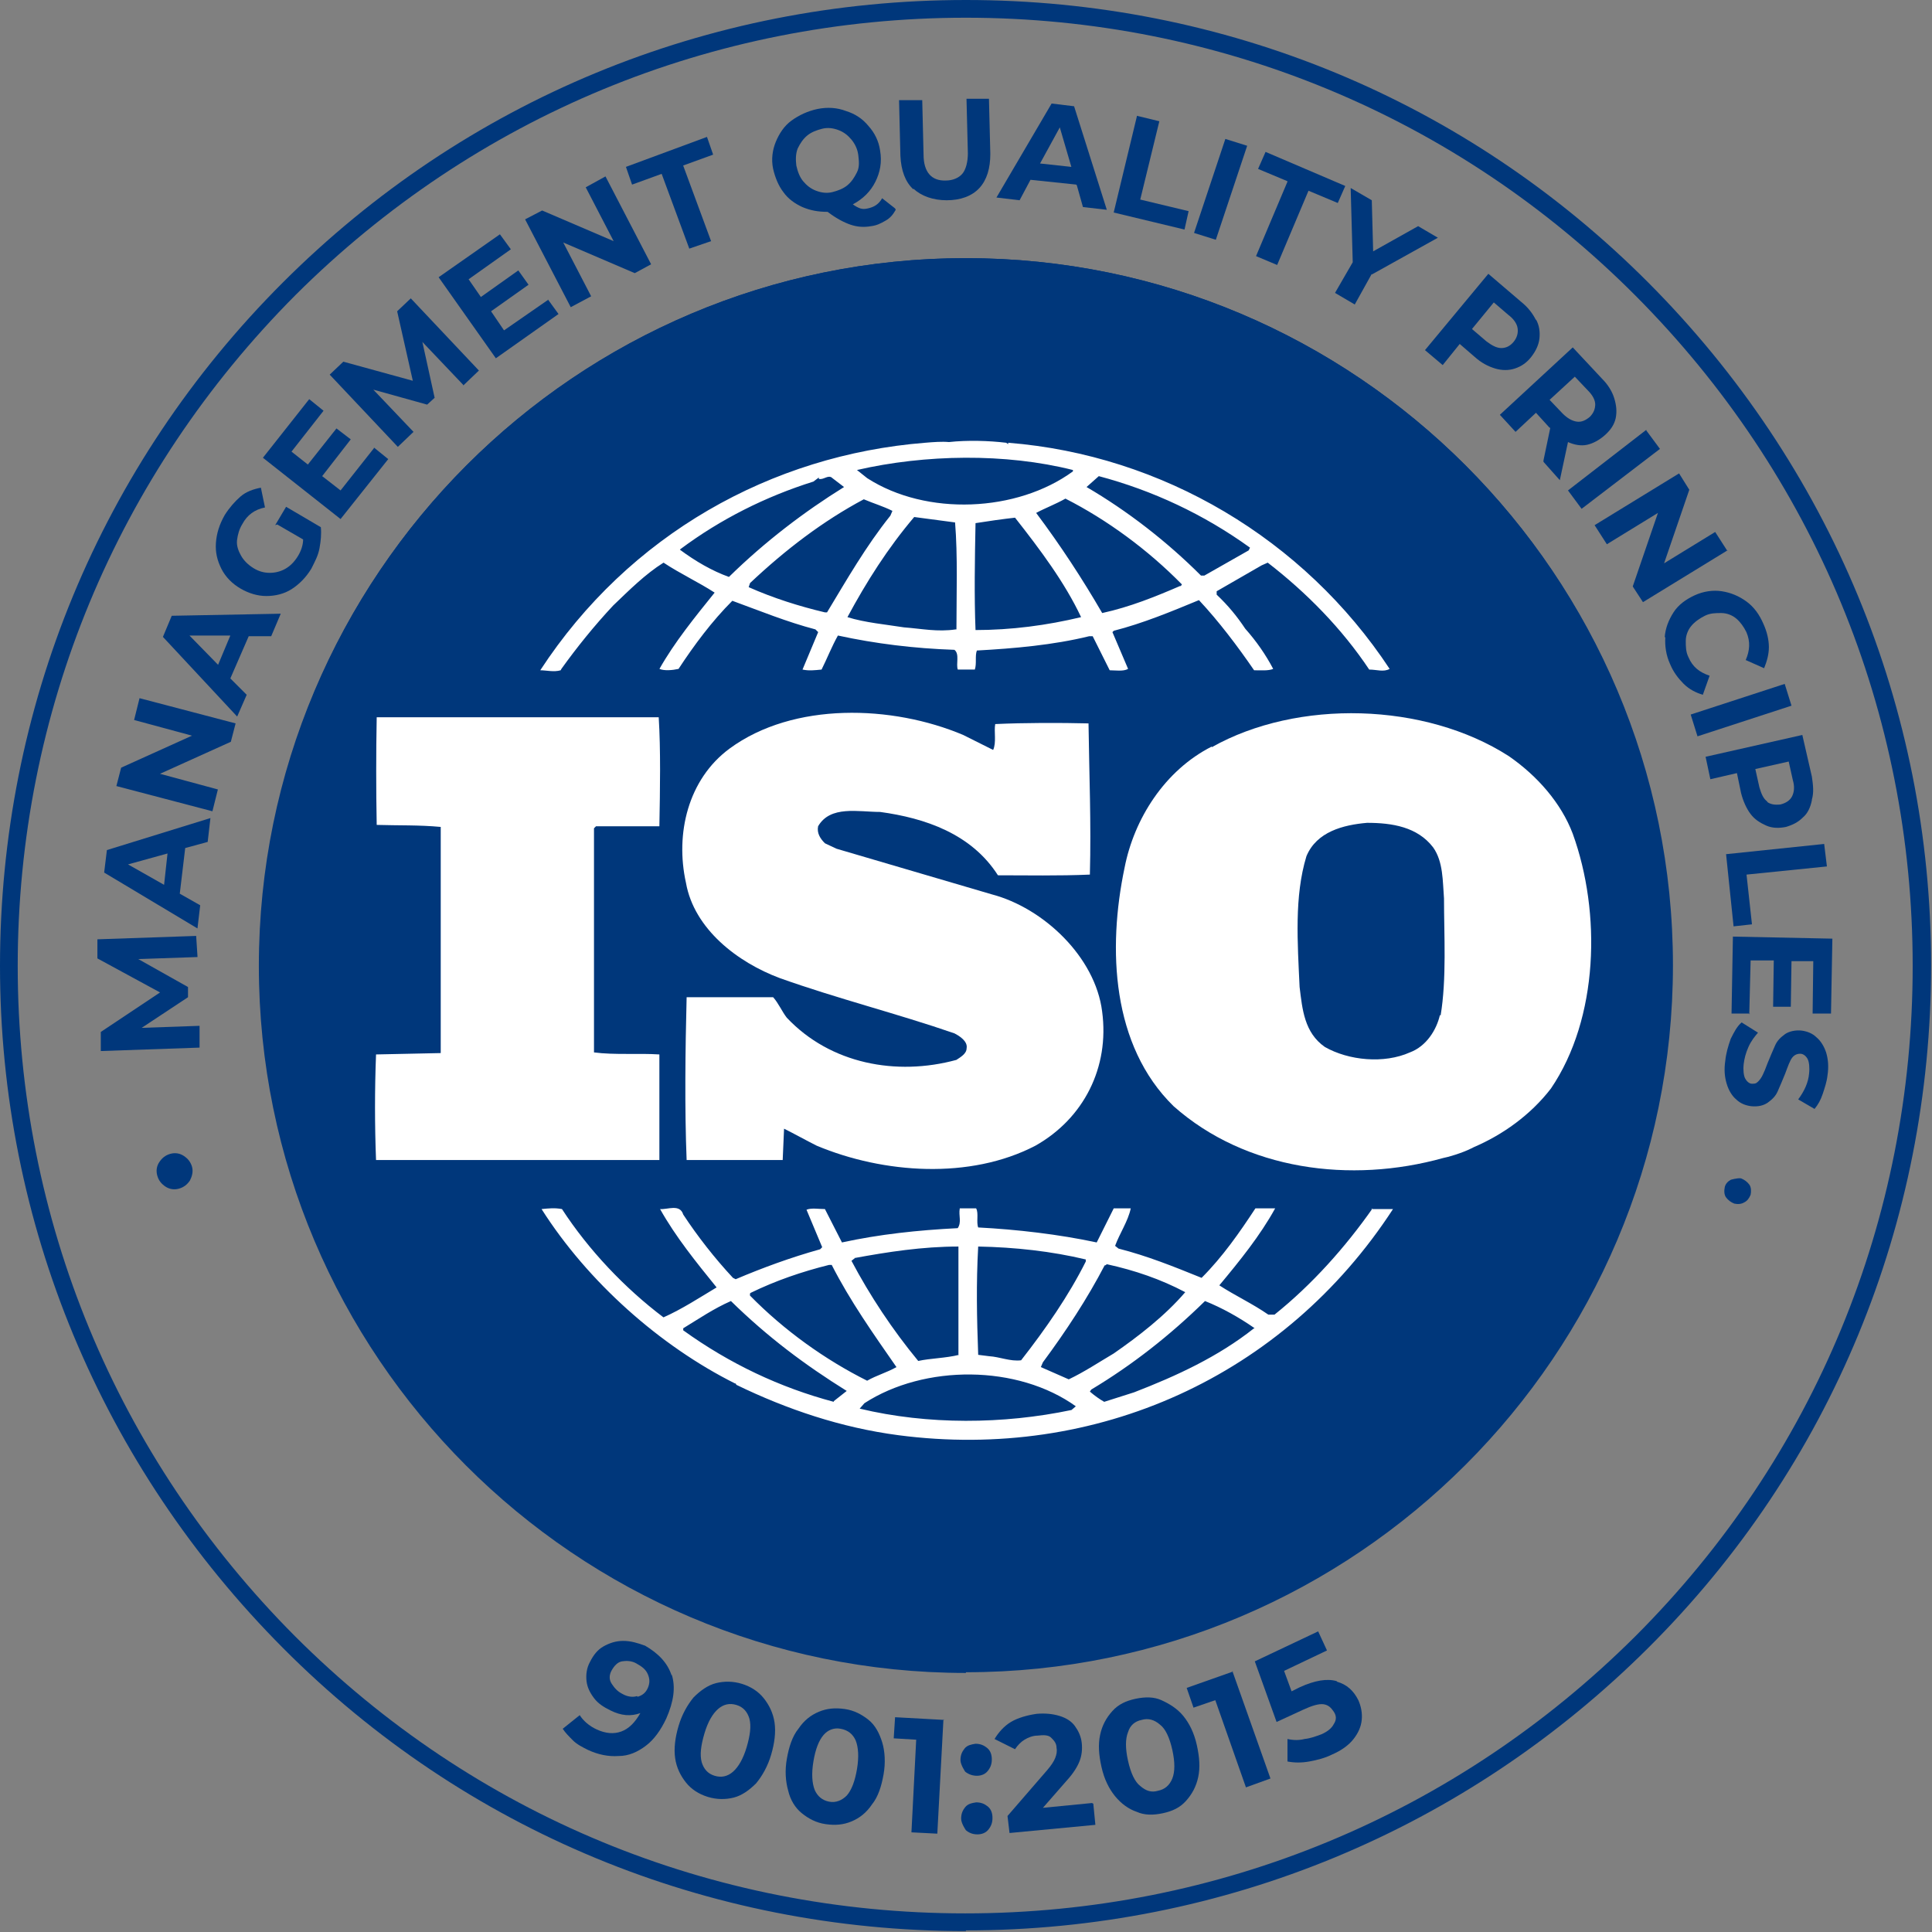 <svg width="58" height="58" viewBox="0 0 58 58" fill="none" xmlns="http://www.w3.org/2000/svg">
<rect x="0" y="0" width="58" height="58" fill="#808080" stroke="none"/>
<path d="M28.998 50.12C40.698 50.12 50.183 40.635 50.183 28.935C50.183 17.235 40.698 7.75 28.998 7.75C17.297 7.75 7.812 17.235 7.812 28.935C7.812 40.635 17.297 50.12 28.998 50.12Z" fill="#00377B"/>
<path d="M20.164 50.263C20.287 50.652 20.226 51.081 20.001 51.593C19.837 51.94 19.633 52.227 19.387 52.41C19.142 52.595 18.876 52.717 18.569 52.717C18.263 52.738 17.956 52.676 17.649 52.533C17.486 52.451 17.322 52.37 17.199 52.247C17.077 52.124 16.974 52.022 16.893 51.899L17.404 51.49C17.506 51.654 17.69 51.818 17.915 51.92C18.181 52.042 18.426 52.063 18.651 51.981C18.876 51.899 19.06 51.715 19.224 51.429C18.938 51.531 18.651 51.511 18.324 51.347C18.119 51.245 17.956 51.143 17.833 50.979C17.71 50.816 17.629 50.652 17.608 50.468C17.588 50.284 17.608 50.079 17.71 49.895C17.813 49.691 17.936 49.527 18.119 49.425C18.304 49.323 18.488 49.261 18.712 49.261C18.938 49.261 19.142 49.323 19.367 49.405C19.755 49.63 20.042 49.916 20.164 50.304V50.263ZM19.142 50.938C19.285 50.897 19.387 50.816 19.449 50.672C19.51 50.529 19.51 50.407 19.449 50.263C19.387 50.12 19.285 50.038 19.101 49.936C18.958 49.854 18.794 49.854 18.672 49.875C18.549 49.895 18.447 49.998 18.365 50.141C18.283 50.284 18.283 50.427 18.365 50.55C18.447 50.672 18.529 50.775 18.692 50.856C18.835 50.938 18.999 50.959 19.122 50.918L19.142 50.938Z" fill="#00377B"/>
<path d="M20.595 53.515C20.431 53.31 20.308 53.065 20.268 52.779C20.227 52.492 20.268 52.165 20.37 51.818C20.472 51.47 20.636 51.184 20.82 50.959C21.024 50.754 21.249 50.591 21.495 50.529C21.74 50.468 22.006 50.468 22.272 50.55C22.538 50.632 22.762 50.775 22.926 50.979C23.09 51.184 23.212 51.429 23.253 51.715C23.294 52.002 23.253 52.329 23.151 52.676C23.049 53.024 22.885 53.31 22.701 53.535C22.497 53.74 22.272 53.903 22.026 53.965C21.781 54.026 21.515 54.026 21.249 53.944C20.983 53.862 20.758 53.719 20.595 53.515ZM22.006 53.188C22.169 53.044 22.312 52.799 22.415 52.452C22.517 52.104 22.558 51.818 22.497 51.593C22.435 51.388 22.312 51.245 22.108 51.184C21.904 51.122 21.72 51.163 21.556 51.306C21.392 51.45 21.249 51.695 21.147 52.042C21.045 52.39 21.004 52.676 21.065 52.901C21.127 53.106 21.249 53.249 21.454 53.31C21.658 53.372 21.842 53.331 22.006 53.188Z" fill="#00377B"/>
<path d="M24.072 54.435C23.867 54.271 23.724 54.026 23.663 53.76C23.581 53.474 23.56 53.147 23.622 52.799C23.683 52.451 23.785 52.124 23.969 51.899C24.133 51.654 24.337 51.49 24.583 51.388C24.828 51.286 25.073 51.265 25.36 51.306C25.646 51.347 25.871 51.47 26.076 51.633C26.28 51.797 26.403 52.042 26.485 52.308C26.566 52.574 26.587 52.922 26.525 53.269C26.464 53.617 26.362 53.944 26.178 54.169C26.014 54.414 25.81 54.578 25.564 54.68C25.319 54.783 25.073 54.803 24.787 54.762C24.501 54.721 24.276 54.599 24.072 54.435ZM25.421 53.903C25.564 53.74 25.666 53.474 25.728 53.106C25.789 52.738 25.769 52.451 25.687 52.247C25.605 52.063 25.462 51.94 25.237 51.899C25.033 51.858 24.849 51.94 24.726 52.083C24.583 52.247 24.48 52.513 24.419 52.881C24.358 53.249 24.378 53.535 24.46 53.74C24.542 53.924 24.685 54.047 24.889 54.087C25.094 54.128 25.278 54.047 25.421 53.903Z" fill="#00377B"/>
<path d="M28.323 51.613L28.139 55.048L27.362 55.008L27.505 52.227L26.83 52.186L26.871 51.552L28.343 51.633L28.323 51.613Z" fill="#00377B"/>
<path d="M28.977 53.188C28.977 53.188 28.834 52.983 28.834 52.84C28.834 52.697 28.875 52.595 28.957 52.492C29.038 52.39 29.161 52.37 29.284 52.349C29.427 52.349 29.529 52.39 29.631 52.472C29.734 52.554 29.775 52.676 29.775 52.819C29.775 52.963 29.734 53.065 29.652 53.167C29.57 53.269 29.448 53.31 29.325 53.31C29.202 53.31 29.079 53.269 28.977 53.188ZM28.998 54.946C28.998 54.946 28.854 54.742 28.854 54.599C28.854 54.455 28.895 54.353 28.977 54.251C29.059 54.149 29.182 54.128 29.304 54.108C29.448 54.108 29.55 54.149 29.652 54.23C29.754 54.312 29.795 54.435 29.795 54.578C29.795 54.721 29.754 54.824 29.672 54.926C29.591 55.028 29.468 55.069 29.345 55.069C29.202 55.069 29.1 55.028 28.998 54.946Z" fill="#00377B"/>
<path d="M32.822 54.149L32.884 54.783L30.307 55.028L30.246 54.517L31.432 53.147C31.555 53.004 31.637 52.881 31.677 52.779C31.718 52.676 31.739 52.574 31.718 52.472C31.718 52.329 31.637 52.247 31.555 52.165C31.473 52.083 31.33 52.083 31.146 52.104C31.003 52.104 30.859 52.165 30.757 52.227C30.655 52.288 30.553 52.39 30.471 52.513L29.857 52.206C29.98 52.002 30.144 51.818 30.348 51.695C30.553 51.572 30.839 51.49 31.125 51.45C31.371 51.429 31.596 51.45 31.8 51.511C32.005 51.572 32.168 51.674 32.27 51.818C32.373 51.961 32.454 52.124 32.475 52.329C32.495 52.513 32.475 52.697 32.413 52.861C32.352 53.024 32.23 53.229 32.025 53.453L31.309 54.272L32.782 54.128L32.822 54.149Z" fill="#00377B"/>
<path d="M34.13 54.394C33.885 54.312 33.66 54.149 33.476 53.924C33.292 53.699 33.149 53.412 33.067 53.044C32.985 52.676 32.965 52.37 33.026 52.083C33.087 51.797 33.21 51.572 33.394 51.367C33.578 51.163 33.803 51.061 34.089 50.999C34.376 50.938 34.641 50.938 34.866 51.04C35.091 51.143 35.337 51.286 35.521 51.511C35.705 51.736 35.848 52.022 35.93 52.39C36.011 52.758 36.032 53.065 35.971 53.351C35.909 53.637 35.786 53.862 35.602 54.067C35.418 54.271 35.194 54.373 34.907 54.435C34.621 54.496 34.355 54.496 34.13 54.394ZM35.194 53.392C35.275 53.188 35.275 52.901 35.194 52.533C35.112 52.165 34.989 51.899 34.825 51.776C34.662 51.633 34.478 51.572 34.273 51.633C34.069 51.674 33.926 51.797 33.864 52.001C33.782 52.206 33.782 52.492 33.864 52.86C33.946 53.228 34.069 53.494 34.232 53.617C34.396 53.76 34.56 53.821 34.764 53.76C34.969 53.719 35.112 53.596 35.194 53.392Z" fill="#00377B"/>
<path d="M36.995 50.161L38.14 53.392L37.404 53.658L36.484 51.04L35.83 51.265L35.625 50.672L37.016 50.181L36.995 50.161Z" fill="#00377B"/>
<path d="M40.144 50.488C40.431 50.57 40.635 50.754 40.778 51.04C40.86 51.224 40.901 51.429 40.88 51.633C40.86 51.838 40.778 52.022 40.635 52.206C40.492 52.39 40.267 52.554 39.981 52.676C39.776 52.779 39.531 52.84 39.306 52.881C39.081 52.922 38.856 52.922 38.651 52.881V52.206C38.836 52.247 38.999 52.247 39.163 52.206C39.347 52.186 39.51 52.124 39.674 52.063C39.858 51.981 39.981 51.879 40.042 51.756C40.124 51.633 40.124 51.511 40.042 51.388C39.96 51.265 39.878 51.184 39.735 51.163C39.592 51.143 39.388 51.204 39.122 51.327L38.324 51.695L37.67 49.875L39.572 48.975L39.837 49.548L38.549 50.161L38.774 50.775L39.02 50.652C39.469 50.447 39.837 50.386 40.124 50.468L40.144 50.488Z" fill="#00377B"/>
<path d="M5.703 35.438C5.621 35.56 5.519 35.642 5.376 35.683C5.233 35.724 5.09 35.704 4.967 35.622C4.844 35.54 4.763 35.438 4.722 35.295C4.681 35.151 4.701 35.008 4.783 34.886C4.865 34.763 4.967 34.681 5.11 34.64C5.253 34.599 5.396 34.62 5.519 34.702C5.642 34.783 5.724 34.886 5.765 35.029C5.805 35.172 5.765 35.315 5.703 35.438Z" fill="#00377B"/>
<path d="M5.93 28.731L4.151 28.792L5.644 29.631V29.937L4.253 30.857L5.991 30.796V31.45L3.026 31.553V30.98L4.805 29.794L2.924 28.772V28.199L5.889 28.097L5.93 28.731Z" fill="#00377B"/>
<path d="M5.56 25.459L5.397 26.829L6.01 27.177L5.928 27.872L3.127 26.195L3.209 25.52L6.317 24.559L6.235 25.275L5.56 25.459ZM5.029 25.622L3.843 25.95L4.926 26.563L5.029 25.622Z" fill="#00377B"/>
<path d="M4.189 20.96L7.073 21.717L6.93 22.269L4.803 23.23L6.541 23.7L6.377 24.355L3.494 23.598L3.637 23.046L5.764 22.085L4.026 21.615L4.189 20.96Z" fill="#00377B"/>
<path d="M7.467 19.099L6.915 20.367L7.406 20.858L7.12 21.512L4.891 19.12L5.156 18.486L8.428 18.424L8.142 19.099H7.447H7.467ZM6.915 19.079H5.688L6.547 19.958L6.915 19.079Z" fill="#00377B"/>
<path d="M8.261 15.766L8.589 15.214L9.632 15.827C9.652 16.032 9.632 16.236 9.591 16.461C9.55 16.686 9.447 16.87 9.345 17.075C9.182 17.341 8.977 17.545 8.752 17.688C8.527 17.831 8.261 17.893 7.996 17.893C7.73 17.893 7.464 17.811 7.219 17.668C6.973 17.525 6.769 17.32 6.646 17.075C6.523 16.829 6.462 16.584 6.482 16.298C6.503 16.011 6.585 15.745 6.748 15.459C6.891 15.234 7.055 15.05 7.219 14.907C7.382 14.764 7.607 14.682 7.832 14.641L7.955 15.234C7.648 15.296 7.423 15.459 7.28 15.725C7.178 15.889 7.137 16.052 7.116 16.216C7.096 16.38 7.157 16.543 7.239 16.686C7.321 16.829 7.443 16.952 7.607 17.054C7.771 17.157 7.934 17.197 8.098 17.197C8.261 17.197 8.425 17.157 8.568 17.075C8.711 16.993 8.834 16.87 8.936 16.707C9.039 16.543 9.1 16.359 9.1 16.195L8.323 15.745L8.261 15.766Z" fill="#00377B"/>
<path d="M11.226 13.435L11.655 13.783L10.224 15.582L7.893 13.742L9.283 11.983L9.713 12.331L8.751 13.558L9.242 13.946L10.101 12.862L10.53 13.19L9.672 14.294L10.224 14.723L11.226 13.455V13.435Z" fill="#00377B"/>
<path d="M13.906 11.554L12.68 10.265L13.048 11.942L12.823 12.147L11.207 11.697L12.414 12.965L11.943 13.415L9.898 11.247L10.307 10.858L12.393 11.431L11.923 9.345L12.332 8.957L14.377 11.124L13.906 11.574V11.554Z" fill="#00377B"/>
<path d="M16.44 8.977L16.767 9.427L14.886 10.756L13.168 8.323L15.008 7.034L15.336 7.484L14.068 8.384L14.436 8.916L15.56 8.118L15.867 8.548L14.742 9.345L15.131 9.918L16.46 8.997L16.44 8.977Z" fill="#00377B"/>
<path d="M18.177 5.296L19.547 7.934L19.056 8.2L16.909 7.28L17.747 8.895L17.134 9.222L15.764 6.585L16.275 6.319L18.422 7.239L17.584 5.623L18.177 5.296Z" fill="#00377B"/>
<path d="M19.875 5.215L18.975 5.542L18.791 5.01L21.224 4.11L21.409 4.642L20.509 4.969L21.347 7.239L20.693 7.464L19.854 5.194L19.875 5.215Z" fill="#00377B"/>
<path d="M26.891 6.298C26.809 6.441 26.728 6.544 26.584 6.625C26.441 6.707 26.319 6.769 26.155 6.789C25.93 6.83 25.726 6.81 25.542 6.748C25.358 6.687 25.112 6.564 24.846 6.36C24.56 6.36 24.335 6.319 24.09 6.217C23.865 6.114 23.66 5.971 23.517 5.767C23.374 5.583 23.272 5.337 23.21 5.071C23.149 4.785 23.19 4.499 23.292 4.253C23.395 4.008 23.538 3.783 23.763 3.619C23.988 3.456 24.253 3.333 24.54 3.272C24.846 3.211 25.133 3.231 25.398 3.333C25.664 3.415 25.889 3.558 26.073 3.783C26.257 3.988 26.38 4.233 26.421 4.519C26.482 4.867 26.421 5.174 26.278 5.46C26.135 5.746 25.91 5.971 25.603 6.135C25.685 6.196 25.767 6.237 25.828 6.257C25.889 6.278 25.971 6.278 26.053 6.257C26.237 6.217 26.38 6.135 26.482 5.951L26.871 6.257L26.891 6.298ZM24.11 5.439C24.212 5.562 24.335 5.664 24.499 5.726C24.662 5.787 24.826 5.808 24.989 5.767C25.153 5.726 25.317 5.664 25.439 5.562C25.562 5.46 25.644 5.337 25.726 5.174C25.808 5.01 25.787 4.846 25.767 4.662C25.746 4.478 25.664 4.315 25.562 4.192C25.46 4.069 25.337 3.967 25.174 3.906C25.01 3.844 24.846 3.824 24.683 3.865C24.519 3.906 24.356 3.967 24.233 4.069C24.11 4.172 24.028 4.294 23.947 4.458C23.885 4.622 23.885 4.785 23.906 4.969C23.947 5.153 24.008 5.317 24.11 5.439Z" fill="#00377B"/>
<path d="M27.42 5.685C27.174 5.46 27.052 5.112 27.031 4.683L26.99 3.006H27.686L27.726 4.642C27.726 5.174 27.972 5.439 28.401 5.419C28.606 5.419 28.79 5.337 28.892 5.214C28.994 5.092 29.056 4.867 29.056 4.601L29.015 2.965H29.689L29.73 4.621C29.73 5.051 29.628 5.398 29.403 5.644C29.178 5.889 28.831 6.012 28.422 6.012C28.013 6.012 27.665 5.889 27.42 5.664V5.685Z" fill="#00377B"/>
<path d="M32.307 5.541L30.936 5.398L30.609 6.012L29.914 5.93L31.57 3.108L32.245 3.19L33.227 6.298L32.511 6.216L32.327 5.562L32.307 5.541ZM32.163 5.01L31.816 3.824L31.223 4.908L32.163 5.01Z" fill="#00377B"/>
<path d="M34.129 3.476L34.804 3.64L34.231 5.991L35.683 6.339L35.56 6.891L33.434 6.38L34.129 3.497V3.476Z" fill="#00377B"/>
<path d="M36.786 4.171L37.441 4.376L36.5 7.198L35.846 6.993L36.786 4.171Z" fill="#00377B"/>
<path d="M38.648 5.439L37.768 5.071L37.993 4.56L40.386 5.583L40.161 6.094L39.282 5.726L38.341 7.955L37.707 7.689L38.648 5.46V5.439Z" fill="#00377B"/>
<path d="M41.182 8.221L40.671 9.141L40.078 8.793L40.61 7.873L40.548 5.644L41.182 6.012L41.223 7.546L42.573 6.789L43.166 7.137L41.182 8.241V8.221Z" fill="#00377B"/>
<path d="M46.112 9.59C46.215 9.774 46.235 9.979 46.215 10.163C46.194 10.347 46.112 10.531 45.969 10.715C45.826 10.899 45.663 11.001 45.479 11.063C45.294 11.124 45.09 11.124 44.886 11.063C44.681 11.001 44.477 10.899 44.272 10.715L43.822 10.326L43.311 10.96L42.779 10.511L44.681 8.22L45.663 9.059C45.867 9.222 46.01 9.406 46.112 9.611V9.59ZM45.07 10.449C45.213 10.449 45.335 10.388 45.438 10.265C45.54 10.143 45.581 9.999 45.56 9.856C45.54 9.713 45.438 9.57 45.274 9.447L44.845 9.079L44.19 9.877L44.62 10.245C44.783 10.367 44.926 10.449 45.07 10.449Z" fill="#00377B"/>
<path d="M46.336 13.823L46.541 12.842H46.52L46.111 12.392L45.498 12.965L45.027 12.453L47.215 10.429L48.095 11.37C48.279 11.554 48.401 11.758 48.463 11.963C48.524 12.167 48.545 12.351 48.504 12.556C48.463 12.74 48.361 12.903 48.176 13.067C48.013 13.21 47.829 13.312 47.645 13.353C47.461 13.394 47.256 13.353 47.072 13.271L46.827 14.416L46.336 13.864V13.823ZM47.89 12.147C47.89 12.004 47.808 11.86 47.665 11.717L47.277 11.308L46.52 12.004L46.909 12.412C47.052 12.556 47.195 12.637 47.338 12.658C47.481 12.678 47.604 12.617 47.727 12.515C47.849 12.392 47.89 12.269 47.89 12.126V12.147Z" fill="#00377B"/>
<path d="M49.424 12.924L49.833 13.476L47.481 15.275L47.072 14.723L49.424 12.903V12.924Z" fill="#00377B"/>
<path d="M51.859 16.523L49.323 18.077L49.016 17.606L49.773 15.398L48.239 16.339L47.871 15.766L50.407 14.212L50.714 14.703L49.957 16.911L51.491 15.97L51.859 16.543V16.523Z" fill="#00377B"/>
<path d="M49.975 19.14C49.995 18.854 50.097 18.608 50.24 18.384C50.384 18.159 50.608 17.995 50.874 17.872C51.14 17.75 51.426 17.709 51.692 17.75C51.958 17.791 52.203 17.893 52.428 18.056C52.653 18.22 52.817 18.445 52.94 18.731C53.042 18.956 53.103 19.201 53.103 19.427C53.103 19.651 53.042 19.856 52.96 20.06L52.408 19.815C52.531 19.529 52.551 19.263 52.428 18.977C52.347 18.813 52.244 18.67 52.122 18.568C51.999 18.465 51.836 18.404 51.672 18.404C51.508 18.404 51.345 18.404 51.181 18.486C51.017 18.568 50.874 18.67 50.772 18.793C50.67 18.915 50.608 19.079 50.608 19.242C50.608 19.406 50.608 19.57 50.69 19.733C50.813 20.02 51.017 20.183 51.324 20.285L51.12 20.858C50.915 20.797 50.711 20.694 50.547 20.531C50.384 20.367 50.24 20.183 50.138 19.938C50.016 19.672 49.975 19.386 49.995 19.12L49.975 19.14Z" fill="#00377B"/>
<path d="M53.578 20.531L53.782 21.185L50.96 22.105L50.756 21.451L53.578 20.531Z" fill="#00377B"/>
<path d="M54.393 24.027C54.352 24.232 54.27 24.416 54.127 24.538C53.984 24.682 53.821 24.764 53.616 24.825C53.412 24.866 53.207 24.866 53.023 24.784C52.839 24.702 52.675 24.6 52.553 24.436C52.43 24.273 52.328 24.048 52.267 23.802L52.144 23.209L51.346 23.393L51.203 22.719L54.107 22.064L54.393 23.312C54.434 23.577 54.455 23.802 54.393 24.007V24.027ZM53.044 24.068C53.146 24.15 53.289 24.17 53.453 24.15C53.616 24.109 53.739 24.027 53.8 23.905C53.861 23.782 53.882 23.618 53.821 23.414L53.698 22.862L52.696 23.087L52.819 23.639C52.88 23.843 52.941 23.986 53.064 24.068H53.044Z" fill="#00377B"/>
<path d="M54.763 25.336L54.845 26.011L52.432 26.256L52.595 27.749L52.043 27.81L51.818 25.643L54.763 25.336Z" fill="#00377B"/>
<path d="M52.535 30.428H51.982L52.023 28.117L55.009 28.179L54.968 30.428H54.416L54.436 28.854H53.782L53.761 30.224H53.23L53.25 28.833H52.555L52.514 30.448L52.535 30.428Z" fill="#00377B"/>
<path d="M51.958 31.185C52.061 30.98 52.142 30.817 52.285 30.694L52.776 31.001C52.674 31.123 52.572 31.246 52.49 31.43C52.408 31.614 52.367 31.778 52.347 31.941C52.326 32.125 52.347 32.289 52.388 32.371C52.429 32.453 52.51 32.534 52.592 32.534C52.674 32.534 52.715 32.534 52.776 32.473C52.838 32.412 52.879 32.35 52.919 32.268C52.96 32.187 53.001 32.084 53.062 31.921C53.144 31.716 53.226 31.532 53.288 31.389C53.349 31.246 53.451 31.144 53.594 31.041C53.717 30.96 53.901 30.919 54.085 30.939C54.249 30.96 54.412 31.021 54.535 31.144C54.658 31.246 54.76 31.41 54.821 31.594C54.883 31.798 54.903 32.023 54.862 32.289C54.842 32.473 54.78 32.657 54.719 32.841C54.658 33.025 54.576 33.168 54.474 33.291L53.983 33.005C54.167 32.759 54.289 32.493 54.31 32.227C54.33 32.044 54.31 31.88 54.269 31.798C54.228 31.716 54.146 31.634 54.044 31.634C53.942 31.634 53.86 31.675 53.799 31.757C53.737 31.839 53.676 32.003 53.594 32.227C53.512 32.432 53.431 32.616 53.369 32.759C53.308 32.902 53.206 33.005 53.062 33.107C52.94 33.189 52.776 33.23 52.572 33.209C52.408 33.189 52.245 33.127 52.122 33.005C51.999 32.902 51.897 32.739 51.836 32.534C51.774 32.33 51.754 32.105 51.795 31.839C51.815 31.634 51.877 31.41 51.958 31.185Z" fill="#00377B"/>
<path d="M51.962 35.417C51.962 35.417 52.166 35.356 52.269 35.376C52.371 35.417 52.453 35.479 52.514 35.56C52.575 35.642 52.575 35.765 52.555 35.867C52.514 35.969 52.453 36.051 52.371 36.092C52.269 36.154 52.166 36.154 52.064 36.133C51.962 36.092 51.88 36.031 51.819 35.949C51.757 35.867 51.757 35.745 51.778 35.642C51.798 35.54 51.88 35.458 51.962 35.417Z" fill="#00377B"/>
<path d="M16.853 20.081C17.323 19.427 17.834 18.793 18.407 18.179C18.898 17.709 19.368 17.238 19.92 16.891C20.411 17.218 20.983 17.484 21.454 17.791C20.861 18.527 20.247 19.283 19.797 20.081C19.941 20.142 20.186 20.122 20.37 20.081C20.84 19.365 21.372 18.649 21.985 18.036C22.824 18.343 23.621 18.67 24.48 18.895L24.562 18.977L24.092 20.101C24.296 20.142 24.439 20.122 24.664 20.101C24.828 19.774 24.971 19.406 25.155 19.079C26.28 19.324 27.445 19.467 28.652 19.508C28.815 19.631 28.693 19.938 28.754 20.101H29.265C29.326 19.917 29.265 19.692 29.326 19.529C30.451 19.467 31.617 19.365 32.701 19.099H32.803L33.314 20.122C33.478 20.122 33.723 20.163 33.866 20.081L33.396 18.977L33.437 18.936C34.316 18.711 35.154 18.363 35.993 18.016C36.586 18.649 37.158 19.406 37.649 20.122C37.854 20.122 38.079 20.142 38.222 20.081C37.997 19.651 37.711 19.242 37.383 18.874C37.138 18.506 36.872 18.179 36.525 17.852V17.75L37.874 16.973L38.058 16.891C39.224 17.791 40.287 18.874 41.105 20.101C41.33 20.101 41.535 20.183 41.718 20.081C39.142 16.175 34.889 13.66 30.267 13.292V13.333L30.206 13.292C29.695 13.23 29.04 13.21 28.488 13.271C28.284 13.251 28.018 13.271 27.772 13.292C23.151 13.66 18.877 16.052 16.219 20.122C16.403 20.122 16.628 20.183 16.832 20.122L16.853 20.081ZM24.848 18.384H24.766C23.989 18.2 23.212 17.954 22.476 17.627L22.517 17.504C23.58 16.502 24.705 15.643 25.932 14.989C26.218 15.112 26.505 15.194 26.791 15.337L26.73 15.48C25.993 16.4 25.421 17.402 24.828 18.384H24.848ZM28.693 18.895C28.14 18.977 27.67 18.874 27.139 18.834C26.627 18.752 25.952 18.69 25.441 18.527C26.014 17.463 26.648 16.461 27.445 15.521L28.672 15.684C28.754 16.686 28.713 17.831 28.713 18.895H28.693ZM29.286 18.915C29.245 17.913 29.265 16.768 29.286 15.705C29.674 15.643 30.104 15.582 30.472 15.541C31.228 16.502 31.964 17.484 32.455 18.527C31.433 18.772 30.369 18.915 29.265 18.915H29.286ZM35.441 17.586C34.684 17.913 33.928 18.22 33.089 18.404C32.496 17.382 31.842 16.38 31.106 15.398C31.371 15.255 31.699 15.132 31.985 14.969C33.232 15.603 34.459 16.502 35.482 17.545L35.441 17.607V17.586ZM32.987 14.294C34.602 14.723 36.136 15.439 37.526 16.441L37.486 16.523L36.156 17.279H36.054C35.032 16.257 33.846 15.337 32.619 14.621L32.987 14.294ZM32.21 14.11V14.151C30.533 15.378 27.813 15.5 26.034 14.355L25.727 14.11C27.772 13.639 30.185 13.599 32.21 14.11ZM20.431 16.482C21.638 15.582 22.987 14.907 24.419 14.457L24.582 14.335V14.376C24.726 14.417 24.869 14.232 24.991 14.355L25.339 14.621C24.153 15.357 22.967 16.257 21.883 17.32C21.372 17.136 20.881 16.85 20.411 16.502L20.431 16.482Z" fill="white"/>
<path d="M36.377 22.412C34.966 23.128 34.046 24.58 33.76 26.052C33.249 28.485 33.371 31.389 35.232 33.209C37.4 35.131 40.549 35.54 43.33 34.763C43.453 34.743 43.882 34.62 44.168 34.477L44.25 34.436C45.109 34.068 45.947 33.475 46.561 32.677C47.992 30.571 48.074 27.401 47.215 25.029C46.868 24.109 46.152 23.291 45.293 22.698C42.778 21.083 38.954 20.981 36.377 22.432V22.412ZM43.228 30.469C43.126 30.919 42.819 31.41 42.328 31.593C41.551 31.941 40.488 31.839 39.772 31.43C39.158 31 39.097 30.305 39.015 29.63C38.954 28.301 38.852 26.911 39.22 25.704C39.526 24.968 40.324 24.764 41.04 24.702C41.796 24.702 42.553 24.825 43.023 25.438C43.33 25.868 43.309 26.461 43.35 26.972C43.35 28.076 43.432 29.385 43.248 30.489L43.228 30.469Z" fill="white"/>
<path d="M41.206 36.276C40.388 37.442 39.386 38.567 38.261 39.467H38.077C37.606 39.139 37.075 38.894 36.605 38.587C37.218 37.851 37.831 37.094 38.281 36.276H37.688C37.218 36.992 36.707 37.728 36.073 38.362C35.214 38.015 34.457 37.708 33.578 37.483L33.476 37.401C33.619 37.013 33.864 36.665 33.946 36.276H33.435L32.924 37.299C31.779 37.054 30.531 36.91 29.366 36.849C29.304 36.685 29.386 36.42 29.304 36.276H28.813C28.773 36.502 28.875 36.685 28.752 36.87C27.546 36.931 26.401 37.054 25.276 37.299L24.765 36.297C24.581 36.297 24.356 36.256 24.212 36.317L24.683 37.442L24.621 37.504C23.742 37.749 22.904 38.056 22.086 38.403L22.004 38.362C21.452 37.769 20.941 37.115 20.511 36.461C20.409 36.133 20.041 36.317 19.816 36.297C20.286 37.135 20.9 37.892 21.513 38.649C21.002 38.955 20.47 39.303 19.918 39.548C18.753 38.669 17.669 37.524 16.871 36.297C16.646 36.256 16.483 36.276 16.258 36.297C17.648 38.485 19.816 40.407 22.065 41.532H22.086L22.106 41.573C23.619 42.309 25.255 42.861 26.973 43.086C32.903 43.863 38.547 41.327 41.819 36.297C41.614 36.297 41.369 36.297 41.165 36.297L41.206 36.276ZM33.169 37.994L33.23 37.953C34.069 38.137 34.846 38.403 35.582 38.792C34.969 39.507 34.171 40.121 33.435 40.632C32.985 40.898 32.556 41.184 32.085 41.409L31.247 41.041L31.308 40.898C32.004 39.957 32.637 38.996 33.169 37.974V37.994ZM29.366 37.422C30.47 37.442 31.574 37.565 32.596 37.81V37.871C32.085 38.894 31.39 39.896 30.654 40.837C30.327 40.877 30.02 40.734 29.693 40.714L29.366 40.673C29.325 39.548 29.304 38.546 29.366 37.422ZM25.644 37.769C26.646 37.585 27.689 37.422 28.773 37.422V40.673H28.793C28.384 40.775 27.934 40.775 27.566 40.857C26.789 39.916 26.114 38.894 25.562 37.851L25.664 37.769H25.644ZM22.536 38.812C23.292 38.444 24.069 38.178 24.887 37.974H24.969C25.521 39.058 26.216 40.039 26.912 41.041C26.625 41.205 26.319 41.286 26.032 41.45C24.765 40.816 23.538 39.937 22.515 38.894V38.833L22.536 38.812ZM25.03 42.084C23.415 41.655 21.902 40.939 20.511 39.937V39.876C20.982 39.589 21.431 39.282 21.943 39.058C23.047 40.141 24.172 40.98 25.419 41.757L25.03 42.064V42.084ZM32.31 42.207L32.167 42.329C30.122 42.759 27.852 42.779 25.808 42.288L25.951 42.125C27.75 40.959 30.552 40.959 32.31 42.227V42.207ZM37.647 39.876C36.564 40.734 35.316 41.307 34.048 41.798L33.149 42.084C33.005 42.002 32.862 41.9 32.719 41.777L32.76 41.716C33.987 40.98 35.112 40.1 36.175 39.058C36.686 39.262 37.197 39.548 37.668 39.876H37.647Z" fill="white"/>
<path d="M19.795 34.825V31.655C19.161 31.614 18.446 31.675 17.832 31.594V24.866L17.893 24.805H19.795C19.816 23.68 19.836 22.514 19.775 21.533H12.495H11.309C11.289 22.617 11.289 23.7 11.309 24.764C11.963 24.784 12.577 24.764 13.231 24.825V31.614L11.289 31.655C11.248 32.718 11.248 33.761 11.289 34.825H19.795Z" fill="white"/>
<path d="M28.916 22.064C26.789 21.165 23.824 21.062 21.902 22.473C20.654 23.394 20.266 25.029 20.593 26.502C20.838 27.892 22.147 28.894 23.415 29.365C25.133 29.978 26.932 30.428 28.65 31.021C28.813 31.103 29.059 31.266 29.018 31.471C29.018 31.634 28.834 31.737 28.711 31.819C26.912 32.309 24.928 31.941 23.619 30.551C23.476 30.367 23.374 30.121 23.21 29.937H20.613C20.573 31.512 20.552 33.291 20.613 34.825H23.497L23.538 33.884C23.865 34.047 24.192 34.231 24.519 34.395C26.523 35.233 29.12 35.417 31.083 34.395C32.535 33.577 33.312 32.043 33.087 30.367C32.883 28.731 31.329 27.258 29.774 26.849L25.112 25.479L24.765 25.316C24.621 25.173 24.519 25.009 24.56 24.805C24.928 24.171 25.767 24.375 26.421 24.375C27.77 24.559 29.161 25.029 29.959 26.277C30.817 26.277 31.779 26.297 32.719 26.256C32.76 24.682 32.699 23.291 32.678 21.717C31.819 21.696 30.756 21.696 29.877 21.737C29.836 21.962 29.918 22.289 29.815 22.514L28.916 22.064Z" fill="white"/>
<path d="M28.997 50.223C17.28 50.223 7.771 40.693 7.771 28.997C7.771 17.3 17.28 7.75 28.997 7.75C40.715 7.75 50.223 17.279 50.223 28.976C50.223 40.673 40.694 50.202 28.997 50.202V50.223ZM28.997 8.282C17.587 8.282 8.303 17.566 8.303 28.976C8.303 40.387 17.587 49.67 28.997 49.67C40.408 49.67 49.692 40.387 49.692 28.976C49.692 17.566 40.408 8.282 28.997 8.282Z" fill="#00377B"/>
<path d="M28.997 57.973C21.246 57.973 13.967 54.967 8.507 49.486C3.047 44.006 0 36.726 0 28.997C0 21.267 3.006 13.967 8.486 8.486C13.967 3.006 21.246 0 28.997 0C36.747 0 44.026 3.006 49.486 8.486C54.946 13.967 57.973 21.246 57.973 28.976C57.973 36.706 54.967 44.006 49.486 49.466C44.006 54.926 36.726 57.952 28.997 57.952V57.973ZM28.997 0.532C21.39 0.532 14.253 3.497 8.875 8.854C3.497 14.253 0.532 21.39 0.532 28.997C0.532 36.603 3.497 43.74 8.854 49.118C14.232 54.496 21.369 57.441 28.976 57.441C36.583 57.441 43.72 54.476 49.098 49.118C54.476 43.74 57.42 36.603 57.42 28.997C57.42 21.39 54.455 14.253 49.098 8.875C43.74 3.497 36.583 0.532 28.997 0.532Z" fill="#00377B"/>
</svg>
